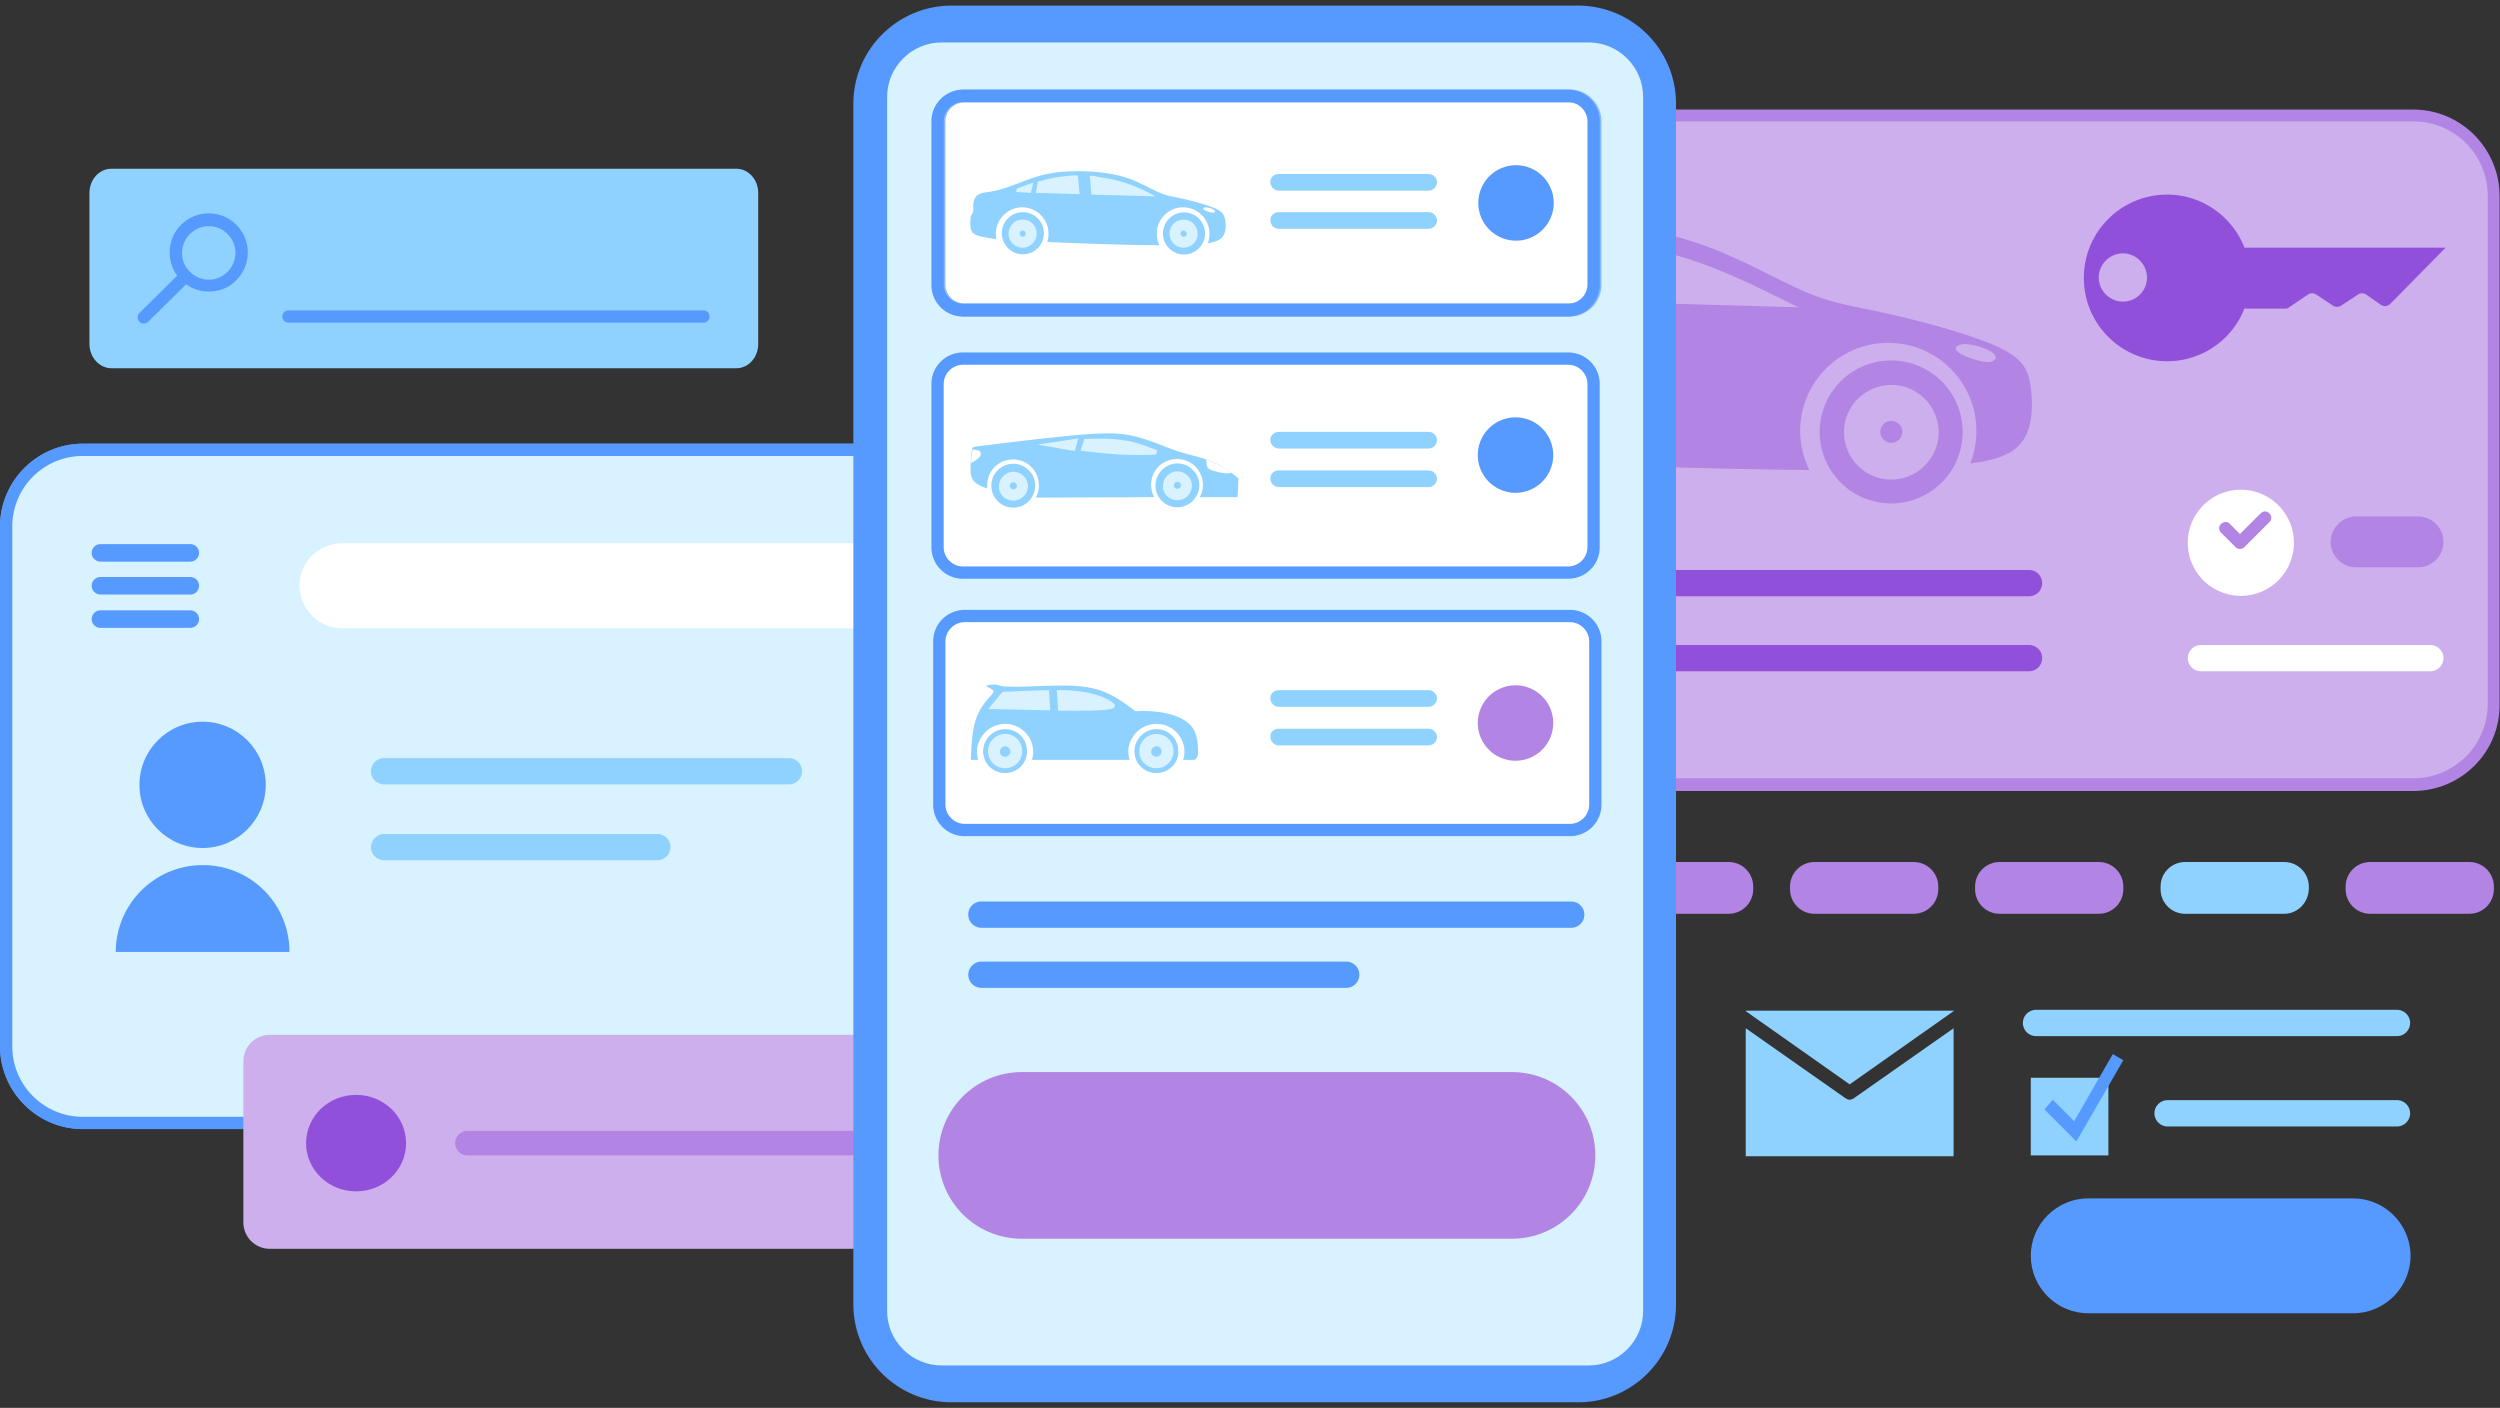 <svg width="380" height="214" fill="none" xmlns="http://www.w3.org/2000/svg"><rect width="100%" height="100%" fill="#333333" stroke="none"/><g clip-path="url(#clip0)"><path d="M152.24 170.689H12.598A11.635 11.635 0 01.933 159.024V80.038c0-6.465 5.2-11.665 11.665-11.665H152.24c6.466 0 11.665 5.2 11.665 11.665v78.986a11.635 11.635 0 01-11.665 11.665z" fill="#D8F3FF"/><path d="M152.24 171.622H12.598C5.666 171.622 0 165.956 0 159.024V80.038C0 73.106 5.666 67.44 12.598 67.44H152.24c6.932 0 12.598 5.666 12.598 12.598v78.986c0 6.932-5.599 12.598-12.598 12.598zM12.598 69.306c-5.933 0-10.732 4.8-10.732 10.732v78.986c0 5.932 4.8 10.732 10.732 10.732H152.24c5.932 0 10.731-4.8 10.731-10.732V80.038a10.724 10.724 0 00-10.731-10.731H12.598z" fill="#5699FF"/><path d="M152.24 170.689H12.598A11.635 11.635 0 01.933 159.024V80.038c0-6.465 5.2-11.665 11.665-11.665H152.24c6.466 0 11.665 5.2 11.665 11.665v78.986a11.635 11.635 0 01-11.665 11.665z" fill="#D8F3FF"/><path d="M152.24 171.622H12.598C5.666 171.622 0 165.956 0 159.024V80.038C0 73.106 5.666 67.44 12.598 67.44H152.24c6.932 0 12.598 5.666 12.598 12.598v78.986c0 6.932-5.599 12.598-12.598 12.598zM12.598 69.306c-5.933 0-10.732 4.8-10.732 10.732v78.986c0 5.932 4.8 10.732 10.732 10.732H152.24c5.932 0 10.731-4.8 10.731-10.732V80.038a10.724 10.724 0 00-10.731-10.731H12.598z" fill="#5699FF"/><path fill-rule="evenodd" clip-rule="evenodd" d="M51.99 95.502h116.514c3.533 0 6.465-2.866 6.465-6.465 0-3.533-2.866-6.466-6.465-6.466H51.991c-3.533 0-6.466 2.866-6.466 6.466.067 3.599 2.933 6.465 6.466 6.465z" fill="#fff"/><path d="M366.802 119.298H241.491c-6.732 0-12.198-5.466-12.198-12.198V29.78c0-6.732 5.466-12.198 12.198-12.198h125.311c6.732 0 12.198 5.466 12.198 12.198v77.32c.067 6.732-5.466 12.198-12.198 12.198z" fill="#CDAFED"/><path d="M366.802 120.231H241.491c-7.265 0-13.131-5.932-13.131-13.131V29.78c0-7.265 5.932-13.13 13.131-13.13h125.311c7.266 0 13.131 5.931 13.131 13.13v77.32c.067 7.265-5.865 13.131-13.131 13.131zM241.558 18.449c-6.199 0-11.265 5.066-11.265 11.264v77.32c0 6.199 5.066 11.265 11.265 11.265h125.311c6.199 0 11.265-5.066 11.265-11.265v-77.32c0-6.198-5.066-11.264-11.265-11.264H241.558z" fill="#B284E4"/><path fill-rule="evenodd" clip-rule="evenodd" d="M222.161 98.035h86.252c1.066 0 1.999.866 1.999 2a2.005 2.005 0 01-1.999 1.999h-86.252c-1.066 0-2-.866-2-1.999 0-1.067.934-2 2-2zM222.161 86.637h86.252c1.066 0 1.999.866 1.999 2 0 1.066-.866 2-1.999 2h-86.252c-1.066 0-2-.867-2-2 0-1.134.934-2 2-2z" fill="#9150D9"/><path fill-rule="evenodd" clip-rule="evenodd" d="M307.279 67.24c1.733-2.2 1.733-5.732 1.4-8.398-.4-2.666-1.133-4.4-5.332-6.266-4.133-1.866-11.731-3.866-16.864-4.999-5.132-1.133-7.865-1.4-12.198-3.266-4.332-1.866-10.131-5.333-16.597-7.465-6.399-2.133-13.398-2.867-20.463-3.2-7.065-.267-14.264-.066-21.796 1.867s-15.331 5.465-20.996 7.198c-5.666 1.733-9.066 1.6-11.265 2.4-2.133.8-3 2.6-3.266 4.399-.267 1.8 0 3.733-.134 4.733-.133 1-.733 1.066-.999 2.266-.334 1.2-.4 3.532-.2 5.266.2 1.733.6 2.932 2.066 3.866 1.466.866 3.933 1.466 7.265 2 1.067.2 2.267.332 3.8.532-.2-.866-.267-1.733-.267-2.666 0-7.399 5.999-13.397 13.398-13.397 7.398 0 13.397 5.998 13.397 13.397 0 1.467-.266 2.933-.666 4.266 14.597.6 34.327 1.267 48.191 1.533 3.466.067 6.533.133 9.265.133-.866-1.8-1.399-3.799-1.399-5.932 0-7.399 5.999-13.397 13.397-13.397 7.399 0 13.398 5.998 13.398 13.397 0 1.733-.333 3.4-.933 4.933 3.932-.467 6.399-1.4 7.798-3.2z" fill="#B284E4"/><path fill-rule="evenodd" clip-rule="evenodd" d="M209.43 44.91l1-5.065c-3 .933-5.666 1.933-8.399 3l-.4 1.932 7.799.134zM212.896 39.045l-1.133 5.932 22.463.6-1-9.731c-1.4 0-2.866.066-4.333.2-5.132.4-10.398 1.466-14.864 2.666a5.62 5.62 0 01-1.133.333zM239.491 36.112l1 9.665 32.861.933c-4.866-2.4-9.732-4.865-14.531-6.598-4.799-1.733-9.598-2.8-14.597-3.467-1.6-.266-3.2-.4-4.733-.533zM302.147 53.176c-.933-.467-2.6-.933-3.666-.867-1.067.067-1.6.6-.867 1.2.734.6 2.733 1.267 3.933 1.467 1.2.2 1.666-.2 1.8-.533.066-.4-.267-.8-1.2-1.267z" fill="#CDAFED"/><path d="M215.606 68.185c1.379-5.84-2.237-11.691-8.077-13.07-5.84-1.379-11.691 2.237-13.07 8.077-1.379 5.84 2.237 11.691 8.077 13.07 5.839 1.379 11.691-2.237 13.07-8.077z" fill="#B284E4"/><path fill-rule="evenodd" clip-rule="evenodd" d="M205.031 72.906c-4 0-7.199-3.266-7.199-7.199 0-4 3.266-7.199 7.199-7.199 3.999 0 7.198 3.267 7.198 7.2.067 3.932-3.199 7.198-7.198 7.198z" fill="#CDAFED"/><path d="M205.031 67.307a1.666 1.666 0 100-3.333 1.666 1.666 0 000 3.333zM298.033 68.153c1.379-5.84-2.237-11.69-8.076-13.07-5.84-1.379-11.692 2.237-13.071 8.077-1.379 5.84 2.238 11.692 8.077 13.07 5.84 1.38 11.692-2.237 13.07-8.077z" fill="#B284E4"/><path fill-rule="evenodd" clip-rule="evenodd" d="M287.483 72.906c-3.999 0-7.199-3.266-7.199-7.199 0-4 3.266-7.199 7.199-7.199 3.999 0 7.199 3.267 7.199 7.2 0 3.932-3.266 7.198-7.199 7.198z" fill="#CDAFED"/><path fill-rule="evenodd" clip-rule="evenodd" d="M287.483 67.307a1.65 1.65 0 01-1.666-1.666 1.65 1.65 0 011.666-1.667 1.65 1.65 0 011.666 1.667 1.65 1.65 0 01-1.666 1.666z" fill="#B284E4"/><path fill-rule="evenodd" clip-rule="evenodd" d="M40.993 157.291h113.58c2.199 0 3.999 1.8 3.999 3.999v24.529c0 2.2-1.8 4-3.999 4H40.993c-2.2 0-4-1.8-4-4V161.29c0-2.199 1.8-3.999 4-3.999z" fill="#CDAFED"/><path fill-rule="evenodd" clip-rule="evenodd" d="M54.124 166.423c4.2 0 7.598 3.266 7.598 7.332s-3.399 7.332-7.598 7.332c-4.2 0-7.599-3.266-7.599-7.332s3.4-7.332 7.599-7.332z" fill="#9150D9"/><path fill-rule="evenodd" clip-rule="evenodd" d="M71.054 171.889h58.323c1.067 0 1.867.866 1.867 1.866a1.864 1.864 0 01-1.867 1.866H71.054a1.863 1.863 0 01-1.866-1.866c0-1.066.866-1.866 1.866-1.866z" fill="#B284E4"/><path d="M347.206 138.894h-15.064a3.726 3.726 0 01-3.733-3.732v-.4a3.726 3.726 0 013.733-3.733h15.064a3.726 3.726 0 013.732 3.733v.4c-.066 2.066-1.733 3.732-3.732 3.732z" fill="#8FD1FF"/><path d="M375.334 138.894H360.27a3.727 3.727 0 01-3.733-3.732v-.4a3.727 3.727 0 013.733-3.733h15.064a3.727 3.727 0 013.733 3.733v.4a3.727 3.727 0 01-3.733 3.732zM367.536 86.237h-9.399a3.869 3.869 0 01-3.866-3.866 3.869 3.869 0 013.866-3.866h9.399a3.869 3.869 0 013.866 3.866 3.869 3.869 0 01-3.866 3.866zM319.011 138.894h-15.064a3.726 3.726 0 01-3.733-3.732v-.4a3.726 3.726 0 013.733-3.733h15.064a3.726 3.726 0 013.732 3.733v.4a3.726 3.726 0 01-3.732 3.732zM290.882 138.894h-15.064a3.726 3.726 0 01-3.732-3.732v-.4a3.726 3.726 0 013.732-3.733h15.064a3.726 3.726 0 013.733 3.733v.4a3.726 3.726 0 01-3.733 3.732zM262.754 138.894H247.69a3.727 3.727 0 01-3.733-3.732v-.4a3.727 3.727 0 013.733-3.733h15.064a3.727 3.727 0 013.733 3.733v.4a3.727 3.727 0 01-3.733 3.732z" fill="#B284E4"/><path fill-rule="evenodd" clip-rule="evenodd" d="M239.891 213.148h-95.25a14.905 14.905 0 01-14.93-14.931V15.783c0-8.266 6.732-14.931 14.93-14.931h95.184c8.265 0 14.93 6.665 14.93 14.93v182.369c.067 8.265-6.599 14.997-14.864 14.997z" fill="#5699FF"/><path fill-rule="evenodd" clip-rule="evenodd" d="M241.491 208.215h-98.383a8.932 8.932 0 01-8.932-8.931V14.716c0-4.932 4-8.932 8.932-8.932h98.383c4.932 0 8.932 4 8.932 8.932v184.568c0 4.932-4 8.931-8.932 8.931z" fill="#D8F3FF"/><path d="M241.491 208.882h-98.383c-5.332 0-9.598-4.333-9.598-9.598V14.716c0-5.332 4.332-9.598 9.598-9.598h98.383c5.332 0 9.598 4.332 9.598 9.598v184.568c0 5.265-4.332 9.598-9.598 9.598zM143.108 6.451c-4.532 0-8.265 3.733-8.265 8.265v184.568c0 4.532 3.733 8.265 8.265 8.265h98.383c4.533 0 8.265-3.733 8.265-8.265V14.716c0-4.532-3.732-8.265-8.265-8.265h-98.383z" fill="#5699FF"/><path fill-rule="evenodd" clip-rule="evenodd" d="M146.574 93.569h91.984a3.869 3.869 0 013.866 3.866v24.796a3.869 3.869 0 01-3.866 3.866h-91.984a3.869 3.869 0 01-3.866-3.866V97.435a3.869 3.869 0 013.866-3.866z" fill="#fff"/><path d="M238.625 127.096h-91.984a4.779 4.779 0 01-4.799-4.799V97.502a4.78 4.78 0 014.799-4.8h91.984a4.78 4.78 0 014.799 4.8v24.795a4.779 4.779 0 01-4.799 4.799zm-91.984-32.527c-1.6 0-2.933 1.333-2.933 2.933v24.795c0 1.6 1.333 2.933 2.933 2.933h91.984c1.6 0 2.933-1.333 2.933-2.933V97.502c0-1.6-1.333-2.933-2.933-2.933h-91.984z" fill="#5699FF"/><path fill-rule="evenodd" clip-rule="evenodd" d="M146.574 14.583h91.984a3.869 3.869 0 013.866 3.866v24.795a3.869 3.869 0 01-3.866 3.866h-91.984a3.869 3.869 0 01-3.866-3.866V18.45a3.869 3.869 0 013.866-3.866zM146.308 54.51h91.984a3.869 3.869 0 013.865 3.865v24.796a3.869 3.869 0 01-3.865 3.866h-91.984a3.869 3.869 0 01-3.866-3.866V58.375a3.869 3.869 0 013.866-3.866z" fill="#fff"/><path d="M238.558 48.11h-91.984c-2.666 0-4.866-2.2-4.866-4.865V18.449c0-2.666 2.2-4.866 4.866-4.866h91.984c2.666 0 4.866 2.2 4.866 4.866v24.796c0 2.732-2.133 4.865-4.866 4.865zm-91.984-32.527a2.845 2.845 0 00-2.866 2.866v24.796c0 1.6 1.267 2.866 2.866 2.866h91.984c1.6 0 2.866-1.267 2.866-2.866V18.449c0-1.6-1.266-2.866-2.866-2.866h-91.984z" fill="#8BB9FF"/><path fill-rule="evenodd" clip-rule="evenodd" d="M185.834 35.979c.533-.666.533-1.733.4-2.466-.133-.8-.333-1.333-1.6-1.866-1.266-.534-3.466-1.134-4.999-1.467-1.533-.333-2.333-.4-3.599-1-1.267-.533-3-1.6-4.933-2.2-1.933-.6-3.999-.866-6.065-.933-2.133-.066-4.266 0-6.466.534-2.199.533-4.532 1.666-6.265 2.133-1.667.533-2.733.466-3.333.733-.667.267-.867.733-1 1.333-.067.533 0 1.133-.067 1.4-.066.266-.2.333-.333.666-.067.334-.133 1.067-.067 1.6.067.533.2.867.6 1.133.4.267 1.133.4 2.2.6.333.067.666.133 1.133.133-.067-.266-.067-.533-.067-.8 0-2.2 1.8-3.999 4-3.999a4.011 4.011 0 013.799 5.266c4.333.2 10.198.4 14.331.466 1 0 1.933 0 2.733.067-.267-.533-.4-1.133-.4-1.8 0-2.2 1.799-3.999 3.999-3.999s3.999 1.8 3.999 4c0 .533-.066 1-.266 1.466 1.133-.2 1.866-.467 2.266-1z" fill="#8FD1FF"/><path fill-rule="evenodd" clip-rule="evenodd" d="M156.706 29.314l.333-1.534c-.866.267-1.666.6-2.466.867l-.133.533 2.266.134zM157.772 27.58l-.333 1.734 6.666.2-.267-2.867c-.4 0-.867 0-1.267.067-1.533.133-3.066.4-4.399.8-.2 0-.266.067-.4.067zM165.638 26.714l.266 2.866 9.798.267c-1.466-.733-2.866-1.467-4.332-1.933-1.467-.534-2.866-.8-4.333-1a5.066 5.066 0 00-1.399-.2z" fill="#D8F3FF"/><path fill-rule="evenodd" clip-rule="evenodd" d="M184.301 31.78c-.267-.134-.733-.267-1.067-.267-.333 0-.466.2-.266.333.2.2.8.4 1.2.467.333.067.533-.067.533-.2 0-.067-.133-.2-.4-.333z" fill="#fff"/><path d="M158.579 36.236a3.2 3.2 0 10-6.228-1.47 3.2 3.2 0 006.228 1.47z" fill="#8FD1FF"/><path fill-rule="evenodd" clip-rule="evenodd" d="M155.439 37.645a2.106 2.106 0 01-2.133-2.133c0-1.2.934-2.133 2.133-2.133 1.2 0 2.133.934 2.133 2.134 0 1.133-.933 2.132-2.133 2.132z" fill="#D8F3FF"/><path d="M155.439 35.98a.467.467 0 100-.934.467.467 0 000 .933zM183.069 36.27a3.2 3.2 0 10-6.228-1.47 3.2 3.2 0 006.228 1.47z" fill="#8FD1FF"/><path fill-rule="evenodd" clip-rule="evenodd" d="M179.902 37.645c-1.2 0-2.133-.933-2.133-2.133s.933-2.133 2.133-2.133 2.133.934 2.133 2.134c.066 1.133-.933 2.132-2.133 2.132z" fill="#D8F3FF"/><path fill-rule="evenodd" clip-rule="evenodd" d="M179.902 35.98a.456.456 0 01-.467-.467c0-.267.2-.467.467-.467.266 0 .466.2.466.467.067.266-.133.466-.466.466zM188.234 72.706c-1-.8-2-1.6-3.4-2.266-1.333-.667-3.066-1.067-4.266-1.4-1.2-.333-1.866-.533-3.066-1-1.2-.466-2.999-1.2-4.799-1.666-1.866-.467-3.799-.667-7.932-.334-4.066.334-10.265 1.067-13.464 1.467-3.2.4-3.333.4-3.466.533-.067.133-.134.4-.2 1.133-.067.733-.2 2-.067 2.866.133.867.533 1.4 1.733 1.933.2.067.467.2.733.267v-.467c0-2.2 1.733-3.932 3.933-3.932 2.2 0 3.933 1.733 3.933 3.932a3.7 3.7 0 01-.467 1.867l17.997-.067c-.267-.533-.467-1.2-.467-1.866 0-2.2 1.733-3.933 3.933-3.933 2.2 0 3.933 1.733 3.933 3.933a3.7 3.7 0 01-.467 1.866h5.732c.067-.933.134-1.866.134-2.866z" fill="#8FD1FF"/><path d="M156.372 76.182a3.332 3.332 0 10-4.713-4.713 3.332 3.332 0 104.713 4.713z" fill="#8FD1FF"/><path fill-rule="evenodd" clip-rule="evenodd" d="M154.04 76.105c1.199 0 2.199-1 2.199-2.2 0-1.199-1-2.199-2.199-2.199-1.2 0-2.2 1-2.2 2.2-.067 1.2.933 2.2 2.2 2.2z" fill="#D8F3FF"/><path fill-rule="evenodd" clip-rule="evenodd" d="M154.04 74.372c.266 0 .533-.2.533-.533 0-.266-.2-.533-.533-.533-.267 0-.534.2-.534.533s.2.533.534.533zM178.969 77.105c1.799 0 3.332-1.533 3.332-3.333 0-1.8-1.533-3.332-3.332-3.332-1.8 0-3.333 1.533-3.333 3.332a3.3 3.3 0 003.333 3.333z" fill="#8FD1FF"/><path fill-rule="evenodd" clip-rule="evenodd" d="M178.969 76.039c1.199 0 2.199-1 2.199-2.2 0-1.2-1-2.2-2.199-2.2-1.2 0-2.2 1-2.2 2.2-.067 1.2.933 2.2 2.2 2.2z" fill="#D8F3FF"/><path fill-rule="evenodd" clip-rule="evenodd" d="M178.969 74.306c.266 0 .533-.2.533-.534 0-.266-.2-.533-.533-.533-.267 0-.534.2-.534.533 0 .334.2.534.534.534z" fill="#8FD1FF"/><path fill-rule="evenodd" clip-rule="evenodd" d="M175.902 68.44c-1.266-.467-2.599-1-3.732-1.266-1.2-.267-2.267-.4-3.466-.467-1.2-.067-2.533 0-3.866 0l-.6 1.8c2.133.266 4.199.466 6.132.6 1.933.066 3.599.066 5.332 0 .067-.2.134-.467.2-.667zM163.905 66.64c-.2.667-.334 1.267-.534 1.933a947.112 947.112 0 00-5.665-1c2.133-.333 4.199-.6 6.199-.933z" fill="#D8F3FF"/><path fill-rule="evenodd" clip-rule="evenodd" d="M148.974 68.64c-.2-.2-.667-.267-1.133-.333-.067.2-.067.466-.134.866-.066.334-.066.8-.133 1.2.4-.2.8-.4 1.067-.666.466-.334.533-.8.333-1.067zM183.368 69.84c0 .466 0 .866.133 1.133.2.333.6.533 1.267.666.666.2 1.599.4 2.199.267.067 0 .133 0 .133-.067a9.828 9.828 0 00-2.332-1.4c-.334-.2-.867-.4-1.4-.6z" fill="#fff"/><path d="M238.358 87.97h-91.984a4.78 4.78 0 01-4.799-4.8V58.376a4.78 4.78 0 014.799-4.799h91.984a4.78 4.78 0 014.799 4.8V83.17a4.78 4.78 0 01-4.799 4.799zm-91.984-32.528c-1.599 0-2.933 1.334-2.933 2.933v24.796c0 1.6 1.334 2.933 2.933 2.933h91.984c1.6 0 2.933-1.333 2.933-2.933V58.375c0-1.6-1.333-2.933-2.933-2.933h-91.984zM238.358 48.11h-91.984a4.78 4.78 0 01-4.799-4.799V18.45a4.78 4.78 0 014.799-4.8h91.984a4.78 4.78 0 014.799 4.8v24.796c0 2.666-2.133 4.865-4.799 4.865zm-91.984-32.594c-1.599 0-2.933 1.333-2.933 2.933v24.796c0 1.6 1.334 2.932 2.933 2.932h91.984c1.6 0 2.933-1.333 2.933-2.932V18.449c0-1.6-1.333-2.933-2.933-2.933h-91.984z" fill="#5699FF"/><path fill-rule="evenodd" clip-rule="evenodd" d="M182.101 114.165c0-.866-.066-2.332-.733-3.399-.666-1.066-1.866-1.666-3.066-2.066-1.266-.4-2.533-.534-3.533-.6-.999-.067-1.599 0-2.199 0-1.733-1.333-3.466-2.6-5.666-3.266-2.2-.667-4.799-.667-7.332-.6-2.533.067-4.932.2-6.199.133-1.266 0-1.466-.2-1.8-.266a3.218 3.218 0 00-1.133 0c-.333.066-.6.066-.466.199.133.134.6.334.866.534.267.2.267.333-.266.933-.534.6-1.6 1.733-2.2 3.466-.6 1.733-.733 3.999-.8 6.266h1.133c-.133-.4-.2-.8-.2-1.2 0-2.333 1.933-4.266 4.266-4.266 2.4 0 4.266 1.933 4.266 4.266 0 .4-.067.8-.2 1.2h14.864c-.133-.4-.2-.8-.2-1.2 0-2.333 1.933-4.266 4.266-4.266 2.4 0 4.266 1.933 4.266 4.266 0 .4-.067.8-.2 1.2h1.733c.333-.267.533-.467.533-1.334z" fill="#8FD1FF"/><path fill-rule="evenodd" clip-rule="evenodd" d="M152.773 117.498a3.3 3.3 0 01-3.333-3.333c0-1.799 1.534-3.332 3.333-3.332a3.3 3.3 0 013.333 3.332 3.3 3.3 0 01-3.333 3.333z" fill="#8FD1FF"/><path fill-rule="evenodd" clip-rule="evenodd" d="M152.773 116.765c-1.466 0-2.599-1.133-2.599-2.6a2.602 2.602 0 012.599-2.599c1.467 0 2.6 1.133 2.6 2.599 0 1.467-1.133 2.6-2.6 2.6z" fill="#D8F3FF"/><path fill-rule="evenodd" clip-rule="evenodd" d="M152.773 115.032c-.466 0-.8-.4-.8-.8s.4-.8.8-.8c.467 0 .8.4.8.8s-.333.8-.8.8z" fill="#8FD1FF"/><path fill-rule="evenodd" clip-rule="evenodd" d="M169.037 107.7c1.133-.4-.133-1.2-1.4-1.733-1.333-.533-2.733-.8-3.932-.933-1.2-.134-2.133-.134-3.067-.134.067 1.067.134 2.067.2 3.133 3.533 0 7.066.067 8.199-.333zM159.439 104.9c.066 1 .133 2.067.2 3.067l-9.399-.2c.734-.867 1.4-1.733 2.133-2.6 2.333-.133 4.666-.2 7.066-.267z" fill="#D8F3FF"/><path fill-rule="evenodd" clip-rule="evenodd" d="M175.769 117.498a3.3 3.3 0 01-3.333-3.333c0-1.799 1.533-3.332 3.333-3.332a3.3 3.3 0 013.333 3.332c.067 1.867-1.467 3.333-3.333 3.333z" fill="#8FD1FF"/><path fill-rule="evenodd" clip-rule="evenodd" d="M175.769 116.765c-1.466 0-2.599-1.133-2.599-2.6a2.602 2.602 0 012.599-2.599c1.467 0 2.6 1.133 2.6 2.599 0 1.467-1.133 2.6-2.6 2.6z" fill="#D8F3FF"/><path fill-rule="evenodd" clip-rule="evenodd" d="M175.769 115.032c-.466 0-.8-.4-.8-.8s.4-.8.8-.8c.467 0 .8.4.8.8s-.333.8-.8.8z" fill="#8FD1FF"/><path fill-rule="evenodd" clip-rule="evenodd" d="M149.174 137.028h89.651c1.066 0 1.999.867 1.999 2a2.005 2.005 0 01-1.999 1.999h-89.651c-1.067 0-2-.866-2-1.999s.867-2 2-2z" fill="#5699FF"/><path fill-rule="evenodd" clip-rule="evenodd" d="M309.479 153.492h54.857c1.067 0 2 .866 2 1.999 0 1.067-.867 2-2 2h-54.857c-1.066 0-2-.866-2-2 0-1.133.934-1.999 2-1.999zM329.476 167.223h34.86c1.067 0 2 .866 2 1.999 0 1.067-.867 2-2 2h-34.86c-1.067 0-2-.866-2-2 0-1.133.933-1.999 2-1.999zM58.39 115.232h61.522c1.067 0 2 .866 2 2a2.005 2.005 0 01-2 1.999H58.39c-1.067 0-2-.866-2-1.999 0-1.134.933-2 2-2zM58.39 126.763h41.526c1.066 0 1.999.867 1.999 2a2.005 2.005 0 01-2 1.999H58.39c-1.067 0-2-.866-2-1.999 0-1.067.933-2 2-2z" fill="#8FD1FF"/><path fill-rule="evenodd" clip-rule="evenodd" d="M149.174 146.16h55.457c1.066 0 1.999.866 1.999 1.999 0 1.067-.866 2-1.999 2h-55.457c-1.067 0-2-.866-2-2 0-1.066.867-1.999 2-1.999z" fill="#5699FF"/><path fill-rule="evenodd" clip-rule="evenodd" d="M194.366 65.64h22.796c.666 0 1.266.6 1.266 1.267 0 .667-.6 1.267-1.266 1.267h-22.796c-.667 0-1.267-.6-1.267-1.267-.066-.666.534-1.266 1.267-1.266zM194.366 71.506h22.796c.666 0 1.266.6 1.266 1.267 0 .666-.6 1.266-1.266 1.266h-22.796c-.667 0-1.267-.6-1.267-1.266-.066-.667.534-1.267 1.267-1.267zM194.366 26.447h22.796c.666 0 1.266.6 1.266 1.267 0 .666-.6 1.266-1.266 1.266h-22.796c-.667 0-1.267-.6-1.267-1.266-.066-.733.534-1.267 1.267-1.267zM194.366 32.246h22.796c.666 0 1.266.6 1.266 1.267 0 .666-.6 1.266-1.266 1.266h-22.796c-.667 0-1.267-.6-1.267-1.266-.066-.667.534-1.267 1.267-1.267zM194.366 104.9h22.796c.666 0 1.266.6 1.266 1.267 0 .666-.6 1.266-1.266 1.266h-22.796c-.667 0-1.267-.6-1.267-1.266-.066-.667.534-1.267 1.267-1.267zM194.366 110.766h22.796c.666 0 1.266.6 1.266 1.266 0 .667-.6 1.267-1.266 1.267h-22.796c-.667 0-1.267-.6-1.267-1.267-.066-.733.534-1.266 1.267-1.266z" fill="#8FD1FF"/><path d="M230.36 115.632a5.733 5.733 0 10-.002-11.466 5.733 5.733 0 00.002 11.466z" fill="#B284E4"/><path d="M230.36 36.579a5.733 5.733 0 10-.001-11.465 5.733 5.733 0 00.001 11.465zM230.36 74.906a5.733 5.733 0 10-.001-11.466 5.733 5.733 0 00.001 11.466z" fill="#5699FF"/><path d="M229.826 188.286h-74.52c-6.999 0-12.664-5.666-12.664-12.665 0-6.999 5.665-12.664 12.664-12.664h74.52c6.999 0 12.665 5.665 12.665 12.664s-5.666 12.665-12.665 12.665z" fill="#B284E4"/><path fill-rule="evenodd" clip-rule="evenodd" d="M281.151 164.823l15.797-11.131v-.067h-31.595v.067l15.798 11.131z" fill="#8FD1FF"/><path fill-rule="evenodd" clip-rule="evenodd" d="M281.751 166.956c-.2.133-.4.2-.6.2-.2 0-.4-.067-.6-.2l-15.198-10.665v19.464h31.595v-19.464l-15.197 10.665z" fill="#8FD1FF"/><path fill-rule="evenodd" clip-rule="evenodd" d="M357.671 199.617h-40.26c-4.799 0-8.732-3.933-8.732-8.732 0-4.799 3.933-8.732 8.732-8.732h40.26c4.799 0 8.731 3.933 8.731 8.732 0 4.799-3.932 8.732-8.731 8.732z" fill="#5699FF"/><path d="M320.477 163.823h-11.798v11.798h11.798v-11.798z" fill="#8FD1FF"/><path fill-rule="evenodd" clip-rule="evenodd" d="M310.746 168.623l4.865 4.865c2.4-4.132 4.733-8.198 7.132-12.331-.533-.333-1.066-.6-1.599-.933-1.933 3.399-3.933 6.799-5.866 10.198l-3.266-3.266c-.4.533-.867 1-1.266 1.467z" fill="#5699FF"/><path d="M28.928 85.37H15.264c-.733 0-1.333-.6-1.333-1.333s.6-1.333 1.333-1.333h13.664c.733 0 1.333.6 1.333 1.333s-.6 1.333-1.333 1.333zM28.928 90.37H15.264c-.733 0-1.333-.6-1.333-1.334 0-.733.6-1.333 1.333-1.333h13.664c.733 0 1.333.6 1.333 1.334 0 .733-.6 1.333-1.333 1.333zM28.928 95.435H15.264c-.733 0-1.333-.6-1.333-1.333s.6-1.333 1.333-1.333h13.664c.733 0 1.333.6 1.333 1.333s-.6 1.333-1.333 1.333zM30.795 128.896c5.3 0 9.598-4.297 9.598-9.598 0-5.301-4.297-9.599-9.598-9.599-5.301 0-9.599 4.298-9.599 9.599s4.298 9.598 9.599 9.598z" fill="#5699FF"/><path fill-rule="evenodd" clip-rule="evenodd" d="M30.795 131.496c-7.266 0-13.198 5.932-13.198 13.197h26.395a13.142 13.142 0 00-13.197-13.197z" fill="#5699FF"/><path fill-rule="evenodd" clip-rule="evenodd" d="M341.14 37.579c-1.866-4.666-6.399-7.999-11.731-7.999-6.999 0-12.665 5.666-12.665 12.665 0 6.998 5.666 12.664 12.665 12.664 5.332 0 9.931-3.333 11.731-7.998h6.199c.2 0 .467-.067.6-.2l2.866-1.933c.4-.267.867-.267 1.267 0l2.532 1.666c.4.267.867.267 1.267 0l2.533-1.666c.4-.267.866-.267 1.266 0l2.2 1.533c.466.333 1.066.266 1.466-.134l8.399-8.532H341.14v-.066zm-18.463 8.265c-2 0-3.666-1.666-3.666-3.666s1.666-3.666 3.666-3.666c1.999 0 3.666 1.666 3.666 3.666a3.656 3.656 0 01-3.666 3.666z" fill="#9150D9"/><path d="M340.607 90.57a8.065 8.065 0 100-16.131 8.065 8.065 0 000 16.13z" fill="#fff"/><path d="M340.474 83.437c-.267 0-.467-.066-.667-.266l-2.2-2.2c-.399-.4-.399-1 0-1.333.4-.4 1-.4 1.334 0l1.533 1.533 3.132-3.133c.4-.4 1-.4 1.333 0 .4.4.4 1 0 1.333l-3.799 3.8c-.2.2-.4.266-.666.266z" fill="#B284E4"/><path fill-rule="evenodd" clip-rule="evenodd" d="M334.541 98.035h34.861c1.066 0 2 .866 2 2a2.005 2.005 0 01-2 1.999h-34.861a2.005 2.005 0 01-1.999-1.999c0-1.067.933-2 1.999-2z" fill="#fff"/><path fill-rule="evenodd" clip-rule="evenodd" d="M111.914 25.648H16.93c-1.866 0-3.332 1.666-3.332 3.666V52.31c0 2 1.533 3.666 3.332 3.666h94.984c1.866 0 3.332-1.667 3.332-3.666V29.314c0-2-1.466-3.666-3.332-3.666z" fill="#8FD1FF"/><path d="M106.915 49.044H43.859a.911.911 0 01-.933-.934c0-.533.4-.933.933-.933h63.056c.533 0 .933.4.933.933 0 .534-.4.934-.933.934zM31.728 44.31c-1.533 0-3.066-.599-4.2-1.732a5.843 5.843 0 01-1.732-4.2c0-1.6.6-3.066 1.733-4.199a5.914 5.914 0 018.398 0 5.843 5.843 0 011.733 4.2c0 1.6-.6 3.066-1.733 4.199-1.133 1.2-2.666 1.733-4.2 1.733zm0-9.93c-1.067 0-2.067.4-2.866 1.2-.734.732-1.2 1.799-1.2 2.865 0 1.067.4 2.067 1.2 2.867 1.6 1.6 4.132 1.6 5.732 0 .733-.734 1.2-1.8 1.2-2.867 0-1.066-.4-2.066-1.2-2.866-.8-.8-1.8-1.2-2.866-1.2z" fill="#5699FF"/><path d="M21.863 49.177c-.267 0-.467-.067-.667-.267-.4-.4-.333-1 0-1.333l6.332-6.265c.4-.4 1-.334 1.334 0 .4.4.333 1 0 1.333l-6.333 6.265c-.2.134-.4.267-.666.267z" fill="#5699FF"/></g><defs><clipPath id="clip0"><path fill="#fff" transform="translate(0 .852)" d="M0 0h380v212.296H0z"/></clipPath></defs></svg>